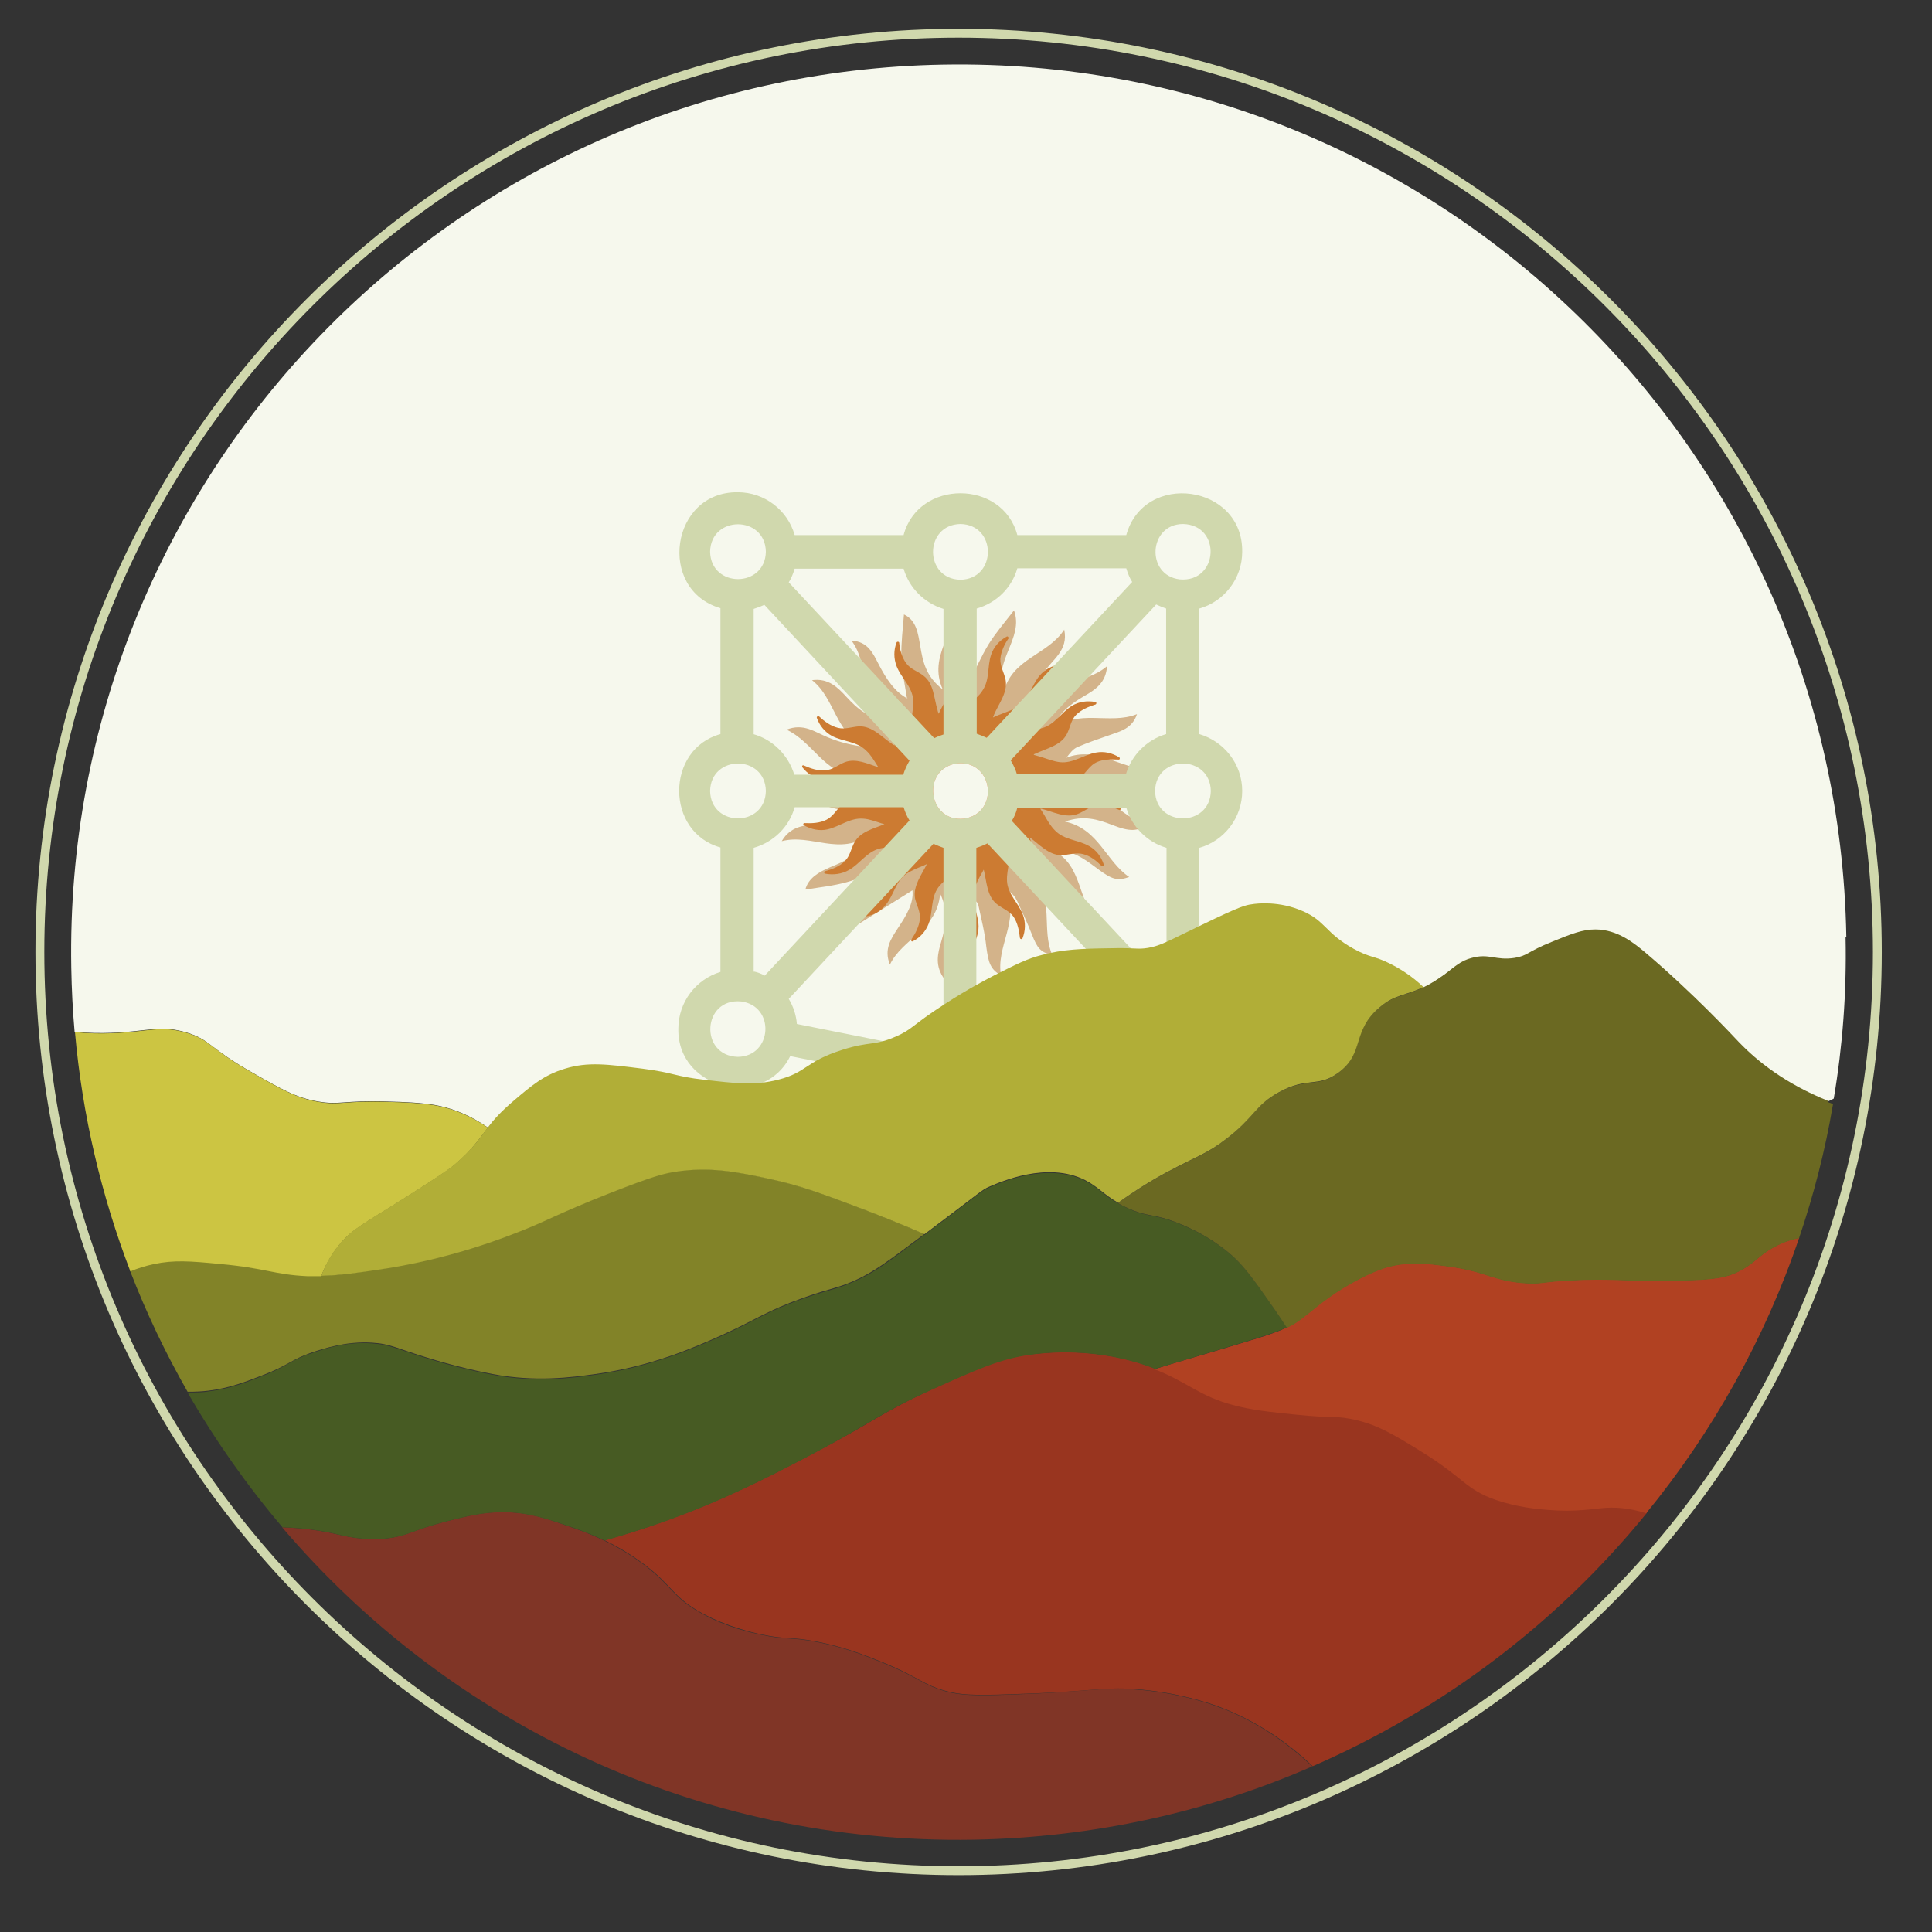 <?xml version="1.0" encoding="UTF-8"?>
<svg xmlns="http://www.w3.org/2000/svg" id="Calque_1" version="1.1" viewBox="0 0 523.2 523.2">
  <rect x="0" y="0" width="523.2" height="523.2" fill="#333333" stroke="none"/>
  <defs>
    <style>
      .st0 {
        fill: #f6f8ed;
      }

      .st1 {
        fill: #b14122;
      }

      .st2 {
        fill: #d0d8ad;
      }

      .st3 {
        fill: #99351f;
      }

      .st4, .st5 {
        isolation: isolate;
      }

      .st6 {
        fill: #803526;
      }

      .st7 {
        fill: #ccc542;
      }

      .st8 {
        fill: #475b23;
      }

      .st9 {
        fill: #b1ae37;
      }

      .st5 {
        fill: #b16e29;
        opacity: .5;
      }

      .st10 {
        fill: #cc7b32;
      }

      .st11 {
        fill: #6b6922;
      }

      .st12 {
        fill: #828328;
      }
    </style>
  </defs>
  <g class="st4">
    <g id="Calque_11" data-name="Calque_1">
      <g>
        <g>
          <path class="st0" d="M500,253.7c-2.3-132.8-111.7-238.5-244.5-236.2C122.8,19.8,17,129.2,19.3,262c.1,5.9.4,11.7.9,17.4,3.8.4,7.1.4,9.9.3,9.6-.3,13.5-2.3,20.7,0,6.1,1.9,5.9,4.1,16.9,10.4,8.4,4.8,12.5,7.2,18.5,8.2,5.8,1,6.9-.4,18.8,0,4.3.1,9.2.3,13.1,1,3.2.6,8.2,2,14.1,6.1,1.6-2.1,3.6-4.3,6.9-7.1,4.7-4,8.2-7,13.9-8.7,6.2-1.9,11.4-1.2,21,0,8.6,1.1,8.7,2.1,16.7,3,8.5,1,13.7,1.6,20,0,7.9-2,7.3-4.9,17.4-8.1,7.5-2.4,8.6-1,14.5-3.6,4.6-2,4.4-3.1,13.1-8.7,6.9-4.5,12.1-7.1,13.8-8,5.8-2.9,8.7-4.4,12.7-5.4,5.7-1.5,10.6-1.7,18.2-1.8,7.5-.2,7.3.4,10.5-.1,3.7-.7,5.1-1.7,14.9-6.4,10.1-4.9,11.6-5.2,13.1-5.4,1.7-.3,7.6-.9,13.8,1.8,6.3,2.7,6.1,5.9,13.8,10.2,4.5,2.5,5.6,1.9,9.8,4,2.6,1.3,5.8,3.2,9.2,6.4,1.6-.8,3.5-1.9,5.7-3.5,2.8-2.1,4.2-3.5,7.3-4.4,4.7-1.3,6.4.8,11.6,0,3.6-.6,3.4-1.7,10.2-4.4,5.1-2,8.2-3.3,11.6-3.3,6,0,10.6,3.7,13.5,6.2,12.9,11,23.6,22.5,25.4,24.3,5,5.2,12.5,11.2,24.1,15.9.6-.2,1.1-.5,1.7-.8,2.4-14.2,3.5-28.8,3.2-43.6h0Z"></path>
          <g>
            <path class="st5" d="M245.6,189c-.6-3.8-1.4-7.4-1.5-11.1-.1-3.8.4-7.6.7-11.5,3.4,1.6,3.8,5.1,4.4,8.5.7,4.2,1.5,8.3,6.1,11.8-4.1-9.2,3.9-15.5,3.5-23.8,3.3,3.2,2.9,6.9,2.5,10.5-.5,4.1-.9,8.1,1.2,11.2,1.7-3.3,3.2-6.8,5.2-10.1,2-3.2,4.5-6.1,6.9-9.2,2.8,7.6-5.9,13.7-2.9,22.5,2.2-9.6,12-10.3,16.5-17.3,1.2,5.7-3.3,8.1-5.5,11.6-1.8,2.8-3.2,5.7-4.1,9.2,5.3-7.4,14.9-5.5,21.2-10.9-.3,4.5-3.2,6.4-6.2,8.1-3.7,2.2-7.1,4.6-8.6,9.2,6.8-6,15.4-1.3,22.9-4.3-1.3,3.9-4.4,4.6-7.5,5.7-2.9,1-5.8,2-8.6,3.2-1.2.5-2.1,1.7-3,2.9,8.1-3.2,14.6,3,22.1,3.1,0,.4.2.8.3,1.2-2.3.6-4.5,1.5-6.9,1.7-3.3.4-6.6.1-10,.4-1.4.1-2.8,1.1-4.2,2.3,9-1.2,13.1,7.9,20.8,9.2-2.7,2.1-4.9,2.2-9.7.3-3.9-1.5-7.7-2.7-12.8-.9,9.1,1.9,11.1,10.8,17.4,15-3.2,1.1-4.6.7-8.4-2.1-3.6-2.7-7.1-5.4-12.2-5.1,8.1,4.1,6.6,13.9,12.1,19.5-3.5,0-4.5-.6-7.3-4-2-2.5-4.1-4.9-6.4-7.1-.9-.9-2.3-1.4-3.8-1.7,5.8,6.4,2.1,14.8,5.2,21.7-3.2-.9-4-1.7-5.5-5.5-1.2-3.1-2.6-6.1-4-9.1-.6-1.3-1.5-2.4-3-3.1,3.7,8.3-2.9,15.5-1.4,23.2-2.9-1.8-3.4-3.3-4-7.8-.4-3.9-1.4-7.7-2.2-11.5-.1-.5-.7-.9-1.4-1.4,1.8,8.8-6.7,13.6-7.7,21.7-2.7-3.6-1.9-6.9-.9-10.2,1.1-3.9,2.2-7.8-.3-13-.8,9.9-10.1,12-13.6,19.2-1.7-4.1.3-7,2.2-9.9,2.2-3.3,4.3-6.7,3.9-10.2-6.1,3.8-12.4,7.8-18.7,11.7-.4-3.1.3-4.5,3.2-7.3,2.4-2.3,4.8-4.6,6.9-7.1.9-1.1,1.2-2.7,1.5-3.4-3.5,1.3-7,2.9-10.7,3.9-3.6,1-7.4,1.4-11.2,2,.8-3.1,3.6-4.7,6.6-6,4.1-1.7,8.3-3.4,10.9-8.9-8.2,6-15.9-.3-23.9,1.8,2.4-4.1,6.1-4.3,9.7-4.6,4.1-.4,8-1.1,11-4.6-8.9,3.1-14.2-5.8-23.1-5.8,7.6-5.2,15.6,1.8,22.6-2.7-8.7-.5-11.6-9.1-18.9-12.5,4.6-1.8,7.6.6,11,2,3.3,1.4,6.8,2.3,10.7,2.7-8.5-3.3-8.4-13.1-14.8-18.1,4.5-.6,7,2,9.4,4.6,2.8,3,5.7,5.8,11.2,6-8.1-5.4-5-14.9-9.9-21.3,4.5.2,5.9,3.6,7.4,6.5,2,3.8,4.2,7.3,7.8,9.2"></path>
            <path class="st10" d="M232.9,212.1c-3.3-1.6-6.6-.3-10.1-.9-2.2-.4-4.1-1.6-5.5-3.4-.2-.3,0-.7.4-.5,1.8.8,3.8,1.5,5.8,1.3,2-.1,3.5-1.5,5.3-2.2,3-1.1,6.1.4,9.1,1.4-.1-.2-.3-.4-.4-.6-.9-1.4-1.7-2.8-2.9-3.9-2.6-2.6-6.2-2.4-9.3-4-2-1.1-3.4-2.9-4.1-4.9-.1-.3.3-.6.6-.4,1.4,1.3,3.1,2.6,5.1,3.1,1.9.5,3.9-.3,5.8-.4,3.5-.1,6.1,2.9,8.8,4.7.2.2.5.3.8.5-.2-.7-.4-1.4-.5-2.2-.3-1.6-.6-3.2-1.2-4.7-1.5-3.3-4.9-4.5-7.2-7.1-1.5-1.7-2.1-3.9-2.1-6.1,0-.4.5-.5.6-.1.9,1.8,1.9,3.6,3.6,4.7,1.6,1.1,3.7,1.1,5.5,1.7,2.9,1,4.3,4.1,5.9,6.7,0-.1,0-.2,0-.4.2-1.6.5-3.2.4-4.9-.3-3.6-3.2-5.8-4.5-9.1-.8-2.1-.8-4.4,0-6.4.1-.3.6-.3.7,0,.2,1.9.7,4,1.9,5.6,1.1,1.6,3.2,2.2,4.7,3.4,2.8,2.1,2.8,6.1,3.8,9.3,0,.3.2.6.3,1,.4-.8.7-1.5,1.1-2.2.8-1.4,1.6-2.8,2.1-4.4,1-3.5-.9-6.6-.9-10.1,0-2.2.9-4.4,2.4-6,.2-.3.7,0,.6.3-.5,1.9-.8,4-.3,5.9.5,1.9,2.1,3.2,3.1,4.9,1.6,2.7.7,6,.2,8.9,0,0,0,0,.1,0,1.2-1.1,2.5-2.1,3.4-3.5,2.1-3,1.3-6.5,2.4-9.8.7-2.1,2.2-3.8,4.2-4.9.3-.2.6.2.5.5-1.1,1.6-2,3.5-2.2,5.5-.1,2,1,3.7,1.4,5.6.7,3.4-1.8,6.5-3.1,9.5-.1.3-.2.6-.3.8.8-.4,1.6-.7,2.4-1,1.5-.6,3.1-1.1,4.4-2,3-2,3.6-5.6,5.8-8.3,1.4-1.7,3.5-2.8,5.7-3.1.4,0,.5.4.2.6-1.6,1.1-3.2,2.5-4,4.3-.9,1.8-.4,3.8-.7,5.7-.5,3.2-3.5,5.1-5.7,7.2h.2c1.6,0,3.3,0,4.9-.5,3.5-.9,5.2-4.2,8.1-6,1.9-1.2,4.2-1.5,6.4-1.1.4,0,.4.6,0,.7-1.9.6-3.8,1.4-5.2,2.8-1.4,1.4-1.6,3.5-2.5,5.2-1.6,3.1-5.6,3.9-8.5,5.3-.2,0-.4.2-.5.3.8.2,1.6.5,2.4.7,1.5.5,3.1,1.1,4.7,1.3,3.6.4,6.4-2,9.8-2.6,2.2-.4,4.4.1,6.3,1.3.3.2.1.7-.2.6-2-.1-4.1-.1-5.9.7-1.8.8-2.8,2.7-4.2,3.9-2.5,2.2-6.2,1.6-9.4,1.8.1,0,.2.2.3.2,1.3,1,2.5,2.1,4,2.7,3.3,1.5,6.7.1,10.1.6,2.2.3,4.2,1.5,5.6,3.2.2.3,0,.7-.4.5-1.8-.8-3.8-1.4-5.8-1.2-2,.2-3.5,1.6-5.3,2.3-3.2,1.3-6.8-.6-9.9-1.4,0,0-.2,0-.3,0,.4.6.8,1.2,1.2,1.9.8,1.4,1.6,2.8,2.8,4,2.5,2.6,6.2,2.5,9.2,4.2,2,1.1,3.3,2.9,4,5,.1.3-.3.6-.6.4-1.4-1.4-3-2.7-5-3.2-1.9-.5-3.9.2-5.8.3-3.5,0-6-2.9-8.6-4.8,0,.2.1.5.2.8.4,1.6.6,3.2,1.3,4.7,1.5,3.3,5,4.4,7.3,7,1.5,1.7,2.2,3.8,2.2,6.1,0,.4-.5.5-.6.1-.9-1.8-2-3.5-3.7-4.7-1.6-1.1-3.7-1-5.5-1.6-3.3-1.1-4.8-4.8-6.7-7.4,0,0,0,0,0,0,0,.6-.2,1.3-.2,1.9-.2,1.6-.6,3.2-.5,4.9.2,3.6,3.1,5.9,4.3,9.1.8,2.1.7,4.4-.1,6.4-.1.3-.6.3-.7-.1-.2-1.9-.6-4-1.7-5.7-1.1-1.6-3.1-2.3-4.6-3.5-2.7-2.2-2.7-6.2-3.5-9.3-.2.3-.3.6-.5.9-.8,1.4-1.6,2.9-2,4.4-.9,3.5,1,6.6,1.1,10,0,2.2-.8,4.4-2.2,6.1-.2.3-.7,0-.6-.3.5-1.9.7-4,.2-5.9-.5-1.9-2.2-3.2-3.2-4.8-1.9-3-.6-6.8-.4-10h0c-.4.3-.8.7-1.2,1-1.2,1.1-2.5,2.1-3.5,3.4-2.1,2.9-1.4,6.5-2.6,9.8-.8,2.1-2.3,3.8-4.3,4.8-.3.2-.6-.2-.4-.5,1.1-1.6,2.1-3.5,2.3-5.5.2-2-.9-3.8-1.3-5.6-.6-3.4,1.8-6.4,3.2-9.3-.4.2-.7.3-1.1.5-1.5.6-3,1.2-4.4,2.1-3,2.1-3.4,5.7-5.6,8.4-1.4,1.8-3.4,2.9-5.6,3.2-.4,0-.6-.4-.3-.6,1.6-1.2,3.1-2.6,3.9-4.4.8-1.8.4-3.9.6-5.7.5-3.5,3.9-5.5,6.1-7.9,0,0,.1-.2.2-.2-.6,0-1.1,0-1.7,0-1.6,0-3.3,0-4.9.4-3.5.9-5.3,4.1-8.3,5.8-1.9,1.1-4.2,1.4-6.4,1-.4,0-.4-.6,0-.7,1.9-.5,3.9-1.3,5.3-2.7,1.4-1.4,1.7-3.5,2.6-5.1,1.6-2.9,5.2-3.7,8.1-4.9-.3-.1-.6-.2-1-.3-1.6-.5-3.1-1.1-4.7-1.2-3.6-.3-6.3,2.1-9.7,2.9-2.2.5-4.4,0-6.4-1.1-.3-.2-.2-.6.2-.6,2,.1,4.1,0,5.9-.9,1.8-.9,2.7-2.7,4.1-4,2.6-2.4,6.6-1.7,9.8-2.1.2,0,.4,0,.6,0-.5-.4-1-.8-1.5-1.1-1.3-1-2.5-2.1-4-2.8"></path>
            <path class="st2" d="M336.4,214.2c0-7.3-4.9-13.4-11.6-15.4v-34c6.7-1.9,11.6-8.1,11.6-15.4.2-18.3-26.6-21.9-31.4-4.5h-29.5c-4-15.1-26.8-15.1-30.8,0h-29.5c-1.9-6.7-8.1-11.6-15.4-11.6-18.2-.2-21.9,26.4-4.7,31.4v34.1c-14.9,4.1-14.9,26.6,0,30.7v33.7c-6.6,2-11.4,8.1-11.4,15.4-.3,16.6,23.1,22,30.3,7.4l30.1,6c1.5,19.2,30.4,19.2,31.9,0l30.1-6c7.2,14.6,30.6,9.2,30.3-7.4,0-7.3-4.9-13.5-11.6-15.4v-33.6c6.7-1.9,11.6-8.1,11.6-15.4h0ZM315.9,263.2c-1,.3-1.9.6-2.7,1.1l-39.2-42c.7-1.1,1.2-2.3,1.5-3.6h29.5c1.5,5.2,5.7,9.4,10.9,10.9v33.6h0ZM264.4,275.2v-45.6c1-.3,2-.7,3-1.2l39.2,42c-1.2,2-2,4.3-2.2,6.8l-30.1,6c-2-3.9-5.6-6.8-9.9-8h0ZM245.9,283.3l-30.1-6c-.2-2.5-1-4.8-2.2-6.8l39.2-42c.9.4,1.8.8,2.7,1.1v45.7c-4.2,1.2-7.6,4.2-9.6,8h0ZM204.1,263.2v-33.6c5.3-1.5,9.6-5.6,11.1-11h29.5c.4,1.3.9,2.5,1.6,3.6l-39.2,42c-.9-.5-1.9-.9-2.9-1.1h0ZM204.1,198.8v-33.9c1-.3,2-.7,2.9-1.1l39.3,42.2c-.7,1.2-1.3,2.5-1.7,3.8h-29.5c-1.6-5.3-5.8-9.5-11.1-11h0ZM259.4,206.7c9.7-.7,11.3,13.5,1.7,15-10,1.1-11.7-13.8-1.7-15ZM313.1,163.7c.9.4,1.8.8,2.7,1.1v34c-5.2,1.5-9.4,5.7-10.9,10.9h-29.5c-.4-1.4-1-2.6-1.7-3.8l39.4-42.2h0ZM327.9,214.2c-.2,9.9-14.9,9.9-15.1,0,.2-9.9,14.9-9.9,15.1,0ZM320.4,141.9c10.5.3,9.6,15.9-.9,15-9.3-1.1-8.5-15,.9-15ZM275.5,153.9h29.5c.4,1.3.9,2.6,1.6,3.7l-39.4,42.2c-.9-.4-1.8-.8-2.7-1.1v-33.9c5.3-1.5,9.5-5.6,11-10.9h0ZM260.1,141.9c9.9.2,9.9,14.9,0,15.1-9.9-.2-9.9-14.9,0-15.1ZM255.5,164.8v34.1c-.9.3-1.7.6-2.5,1l-39.4-42.2c.7-1.1,1.2-2.4,1.6-3.7h29.5c1.5,5.2,5.6,9.3,10.8,10.9h0ZM192.3,149.4c.2-9.9,14.9-9.9,15.1,0-.2,9.9-14.9,9.9-15.1,0ZM192.3,214.2c.2-9.9,14.9-9.9,15.1,0-.2,9.9-14.9,9.9-15.1,0ZM199.8,286.2c-10.5-.3-9.6-16,.9-15,9.3,1.2,8.5,14.9-.9,15ZM260.1,298.2c-9.9-.2-9.9-14.9,0-15.1,9.9.2,9.9,14.9,0,15.1ZM327.9,278.6c-.2,9.9-14.9,9.9-15.1,0,.2-9.9,14.9-9.9,15.1,0Z"></path>
            <path class="st0" d="M259.4,206.7c9.7-.7,11.3,13.5,1.7,15-10,1.1-11.7-13.8-1.7-15Z"></path>
          </g>
          <path class="st6" d="M355.5,478.3c-28.1,12.3-59.1,19.3-91.8,19.9-74.8,1.3-142.3-31.8-187.3-84.6,5.8.2,10.4.9,14,1.7,2.8.6,7.7,2,14.4,1.3,5.7-.7,7-2.3,16-4.6,5.9-1.5,10.1-2.6,15.6-2.5,6.7,0,11.6,1.7,17.2,3.7,2.4.8,5.9,2,10,4,2.7,1.3,5.8,3,8.9,5.2,9.8,6.8,8.9,9.9,17.8,14.7,6.6,3.6,13,5,15.8,5.6,6.9,1.5,7.7.5,15.3,2,7.6,1.5,13.2,3.8,17.4,5.5,10.2,4.1,10.8,6,17.2,7.8,3.7,1,6.8,1.3,17.8.9,21.5-.7,24-2.1,33.3-1.4,11.8.8,20.5,3.9,22.7,4.7,5.5,2,15.4,6.5,25.6,16.2h0Z"></path>
          <path class="st3" d="M445.9,409.8c-24,29.5-55,53.1-90.4,68.5-10.2-9.7-20-14.1-25.6-16.2-2.2-.8-11-3.9-22.7-4.7-9.2-.6-11.8.8-33.3,1.4-11,.4-14.1.1-17.8-.9-6.5-1.8-7.1-3.7-17.2-7.8-4.2-1.7-9.9-4-17.4-5.5-7.6-1.5-8.3-.5-15.3-2-2.8-.6-9.2-2.1-15.8-5.6-8.9-4.8-8-7.9-17.8-14.7-3.1-2.2-6.2-3.9-8.9-5.2,4.7-1.3,10-2.9,15.8-5,16.6-5.9,29.3-12.5,40.3-18.3,17.1-8.9,18.6-11.1,32.4-17.5,12.5-5.7,18.7-8.5,26.7-9.5,3.3-.4,18.1-2.4,33.9,3.8.9.3,1.8.7,2.7,1.1,7.7,3.5,10.8,6.8,20.2,9,5,1.2,10.8,1.7,15.5,2.2,9.7,1,10.2.3,14.5,1.1,7.1,1.3,11.8,4.2,19.4,8.9,11.6,7.2,11.9,10.2,20.2,13.1,5.9,2.1,11.4,2.5,14.2,2.7,7.2.6,12.2-.3,14.7-.5,3.2-.3,7.1,0,11.8,1.4h0Z"></path>
          <path class="st1" d="M487.3,335c-9.3,27.5-23.5,52.8-41.5,74.8-4.7-1.5-8.6-1.7-11.8-1.4-2.5.2-7.5,1.1-14.7.5-2.8-.2-8.3-.7-14.2-2.7-8.3-2.9-8.5-5.9-20.2-13.1-7.6-4.7-12.3-7.6-19.4-8.9-4.3-.8-4.7-.1-14.5-1.1-4.8-.5-10.5-1-15.5-2.2-9.4-2.2-12.5-5.5-20.2-9-.9-.4-1.8-.8-2.7-1.1,6-1.9,11-3.3,14.7-4.4,12.3-3.7,17.5-5.1,21.1-6.9,1.5-.7,2.8-1.5,4.2-2.6,3.5-2.6,6.6-5.7,13.4-9.5,6.2-3.5,9.9-4.4,10.9-4.6,5.2-1.2,9.2-.7,14.5,0,5.5.7,8.8,1.7,11.9,2.7,3.2,1,6.1,1.8,10.8,2,3.9.1,3.3-.4,10.9-.8,11.6-.7,15.1.4,30.5,0,8.7-.2,12-.7,15.5-2.5,4.1-2.1,5-4,9-6.3,1.8-1,4.1-2.1,7.2-2.7h0Z"></path>
          <path class="st8" d="M348.6,359.4c-3.6,1.7-8.8,3.2-21.1,6.9-3.7,1.1-8.6,2.6-14.7,4.4-15.8-6.2-30.5-4.3-33.9-3.8-8,1.1-14.2,3.9-26.7,9.5-13.9,6.3-15.4,8.5-32.4,17.5-11.1,5.8-23.7,12.4-40.3,18.3-5.8,2-11.1,3.7-15.8,5-4.1-2-7.6-3.2-10-4-5.6-1.9-10.6-3.6-17.2-3.7-5.5,0-9.7,1-15.6,2.5-9,2.3-10.2,3.9-16,4.6-6.6.7-11.6-.6-14.4-1.3-3.6-.8-8.1-1.5-14-1.7-9.6-11.3-18.2-23.5-25.7-36.5,2.3,0,4.2,0,5.7-.3,5.8-.7,10.6-2.6,14.4-4.1,7.5-2.9,7.5-4.3,13.7-6.3,3.4-1.2,9.1-3.1,16.1-2.6,5.1.3,6.7,1.6,16.1,4.4,7,2.1,13.3,3.5,16.6,4.1,11.7,2.2,21.3.9,27.8,0,15.1-2.1,26.6-7.1,34.4-10.6,9.3-4.2,11.9-6.5,22.1-10.1,7.5-2.6,9.4-2.5,15-5.2,4.2-2,6.8-3.8,17.6-12,0,0,0,0,.1,0,15.7-11.8,15.4-11.9,17.4-12.8,3.3-1.4,15.7-6.9,25.9-1.9,3.6,1.8,5.2,4,9.1,6.2,1.2.7,2.5,1.3,4.2,2,4,1.5,4.8,1,9.3,2.4,1.9.6,8.9,3,15.5,8.2,4.8,3.7,7.6,7.8,13.4,16.1,1.2,1.8,2.4,3.5,3.4,5.1h0Z"></path>
          <path class="st12" d="M250.3,334.2c-10.9,8.2-13.4,9.9-17.6,12-5.6,2.7-7.5,2.5-15,5.2-10.2,3.6-12.8,5.9-22.1,10.1-7.8,3.5-19.2,8.5-34.4,10.6-6.5.9-16.1,2.2-27.8,0-3.3-.6-9.6-2-16.6-4.1-9.4-2.8-10.9-4.1-16.1-4.4-7-.4-12.7,1.5-16.1,2.6-6.1,2.1-6.1,3.4-13.7,6.3-3.9,1.5-8.6,3.4-14.4,4.1-1.5.2-3.5.3-5.7.3-6-10.5-11.2-21.4-15.6-32.8,2-.8,4.1-1.5,6.5-2,5.4-1.1,9.6-.8,17.8,0,12.4,1.2,14.8,2.9,23.6,3.3,1.4,0,2.6,0,3.8,0,4.8,0,9-.7,15.1-1.6,15.9-2.4,28.9-6.7,37.1-9.8,9.2-3.6,10.6-4.9,26.5-11.2,11-4.3,13.9-5.1,16.7-5.5,9.6-1.6,17.3,0,26.2,1.9,8.3,1.8,14.1,4,24.7,8,6.6,2.5,12.4,4.9,17,6.9h0Z"></path>
          <path class="st7" d="M132.2,305.3c-2.5,3.2-4.3,6.1-9.4,10.4-2,1.6-5.7,4-13.1,8.7-11.2,7.1-14.3,8.4-17.8,12.7-2.3,2.8-3.9,5.8-4.9,8.5-1.2,0-2.5,0-3.8,0-8.9-.4-11.3-2.2-23.6-3.3-8.2-.8-12.5-1.1-17.8,0-2.4.5-4.6,1.2-6.5,2-7.8-20.4-13-42.1-15-64.8,3.8.4,7.1.4,9.9.3,9.6-.3,13.5-2.3,20.7,0,6.1,1.9,5.9,4.1,16.9,10.4,8.4,4.8,12.5,7.2,18.5,8.2,5.8,1,6.9-.4,18.8,0,4.3.1,9.2.3,13.1,1,3.2.6,8.2,2,14.1,6.1h0Z"></path>
          <path class="st11" d="M495,298.1c-11.6-4.7-19.1-10.7-24.1-15.9-1.8-1.9-12.5-13.4-25.4-24.3-2.9-2.4-7.4-6.2-13.5-6.2-3.4,0-6.5,1.2-11.6,3.3-6.8,2.7-6.6,3.8-10.2,4.4-5.2.8-6.9-1.3-11.6,0-3.1.8-4.5,2.3-7.3,4.4-2.2,1.6-4,2.7-5.7,3.5-5.1,2.5-7.9,2-12.1,5.6-7.7,6.5-3.9,12.5-11.3,17.8-5.6,4-8.2.9-16,5.2-6.5,3.6-6.5,6.7-14.2,12.6-5.3,4.1-8.4,4.9-14.9,8.4-3.9,2-8.8,4.9-14.4,8.9,1.2.7,2.5,1.3,4.2,2,4,1.5,4.8,1,9.3,2.4,1.9.6,8.9,3,15.5,8.2,4.8,3.7,7.6,7.8,13.4,16.1,1.2,1.8,2.4,3.5,3.4,5.1,1.5-.7,2.8-1.5,4.2-2.6,3.5-2.6,6.6-5.7,13.4-9.5,6.2-3.5,9.9-4.4,10.9-4.6,5.2-1.2,9.2-.7,14.5,0,5.5.7,8.8,1.7,11.8,2.7,3.2,1,6.1,1.8,10.8,2,3.9.1,3.3-.4,10.9-.8,11.6-.7,15.1.4,30.5,0,8.7-.2,11.9-.7,15.5-2.5,4.1-2.1,5-4,9-6.3,1.8-1,4.1-2.1,7.2-2.7h0c4-11.8,7.1-23.8,9.2-36.3h0c-.5-.2-1-.4-1.5-.6h0Z"></path>
          <path class="st9" d="M385.7,267.2c-5.1,2.5-7.9,2-12.1,5.6-7.7,6.5-3.9,12.5-11.3,17.8-5.6,4-8.2.9-16,5.2-6.5,3.6-6.5,6.7-14.2,12.6-5.3,4.1-8.4,4.9-14.9,8.4-3.9,2-8.8,4.9-14.4,8.9-3.9-2.2-5.5-4.4-9.1-6.2-10.2-5-22.6.5-25.9,1.9-2,.9-1.7,1-17.4,12.8,0,0,0,0-.1,0-4.6-2-10.4-4.4-17-6.9-10.6-4-16.4-6.2-24.7-8-8.9-1.9-16.5-3.5-26.2-1.9-2.9.5-5.7,1.2-16.7,5.5-16,6.3-17.3,7.7-26.5,11.2-8.2,3.2-21.2,7.5-37.1,9.8-6.1.9-10.2,1.5-15.1,1.6,1-2.7,2.5-5.7,4.9-8.5,3.5-4.3,6.6-5.6,17.8-12.7,7.4-4.7,11.1-7.1,13.1-8.7,5.1-4.3,6.9-7.1,9.4-10.4,1.6-2.1,3.6-4.3,6.9-7.1,4.7-4,8.2-7,13.9-8.7,6.2-1.9,11.4-1.2,21,0,8.6,1.1,8.7,2.1,16.7,3,8.5,1,13.7,1.6,20,0,7.9-2,7.3-4.9,17.4-8.1,7.5-2.4,8.6-1,14.5-3.6,4.6-2,4.4-3.1,13.1-8.7,6.9-4.5,12.1-7.1,13.8-8,5.8-2.9,8.7-4.4,12.7-5.4,5.7-1.5,10.6-1.7,18.2-1.8,7.5-.2,7.3.4,10.5-.1,3.7-.7,5.1-1.7,14.9-6.4,10.1-4.9,11.6-5.2,13.1-5.4,1.7-.3,7.6-.9,13.8,1.8,6.3,2.7,6.1,5.9,13.8,10.2,4.5,2.5,5.6,1.9,9.8,4,2.6,1.3,5.8,3.2,9.2,6.4h0Z"></path>
        </g>
        <path class="st2" d="M259.6,507.8c-137.9,0-250-112.1-250-250S121.8,7.8,259.6,7.8s250,112.2,250,250-112.1,250-250,250ZM259.6,10.2C123.1,10.2,12,121.3,12,257.8s111.1,247.6,247.6,247.6,247.6-111.1,247.6-247.6S396.2,10.2,259.6,10.2Z"></path>
      </g>
    </g>
  </g>
</svg>

